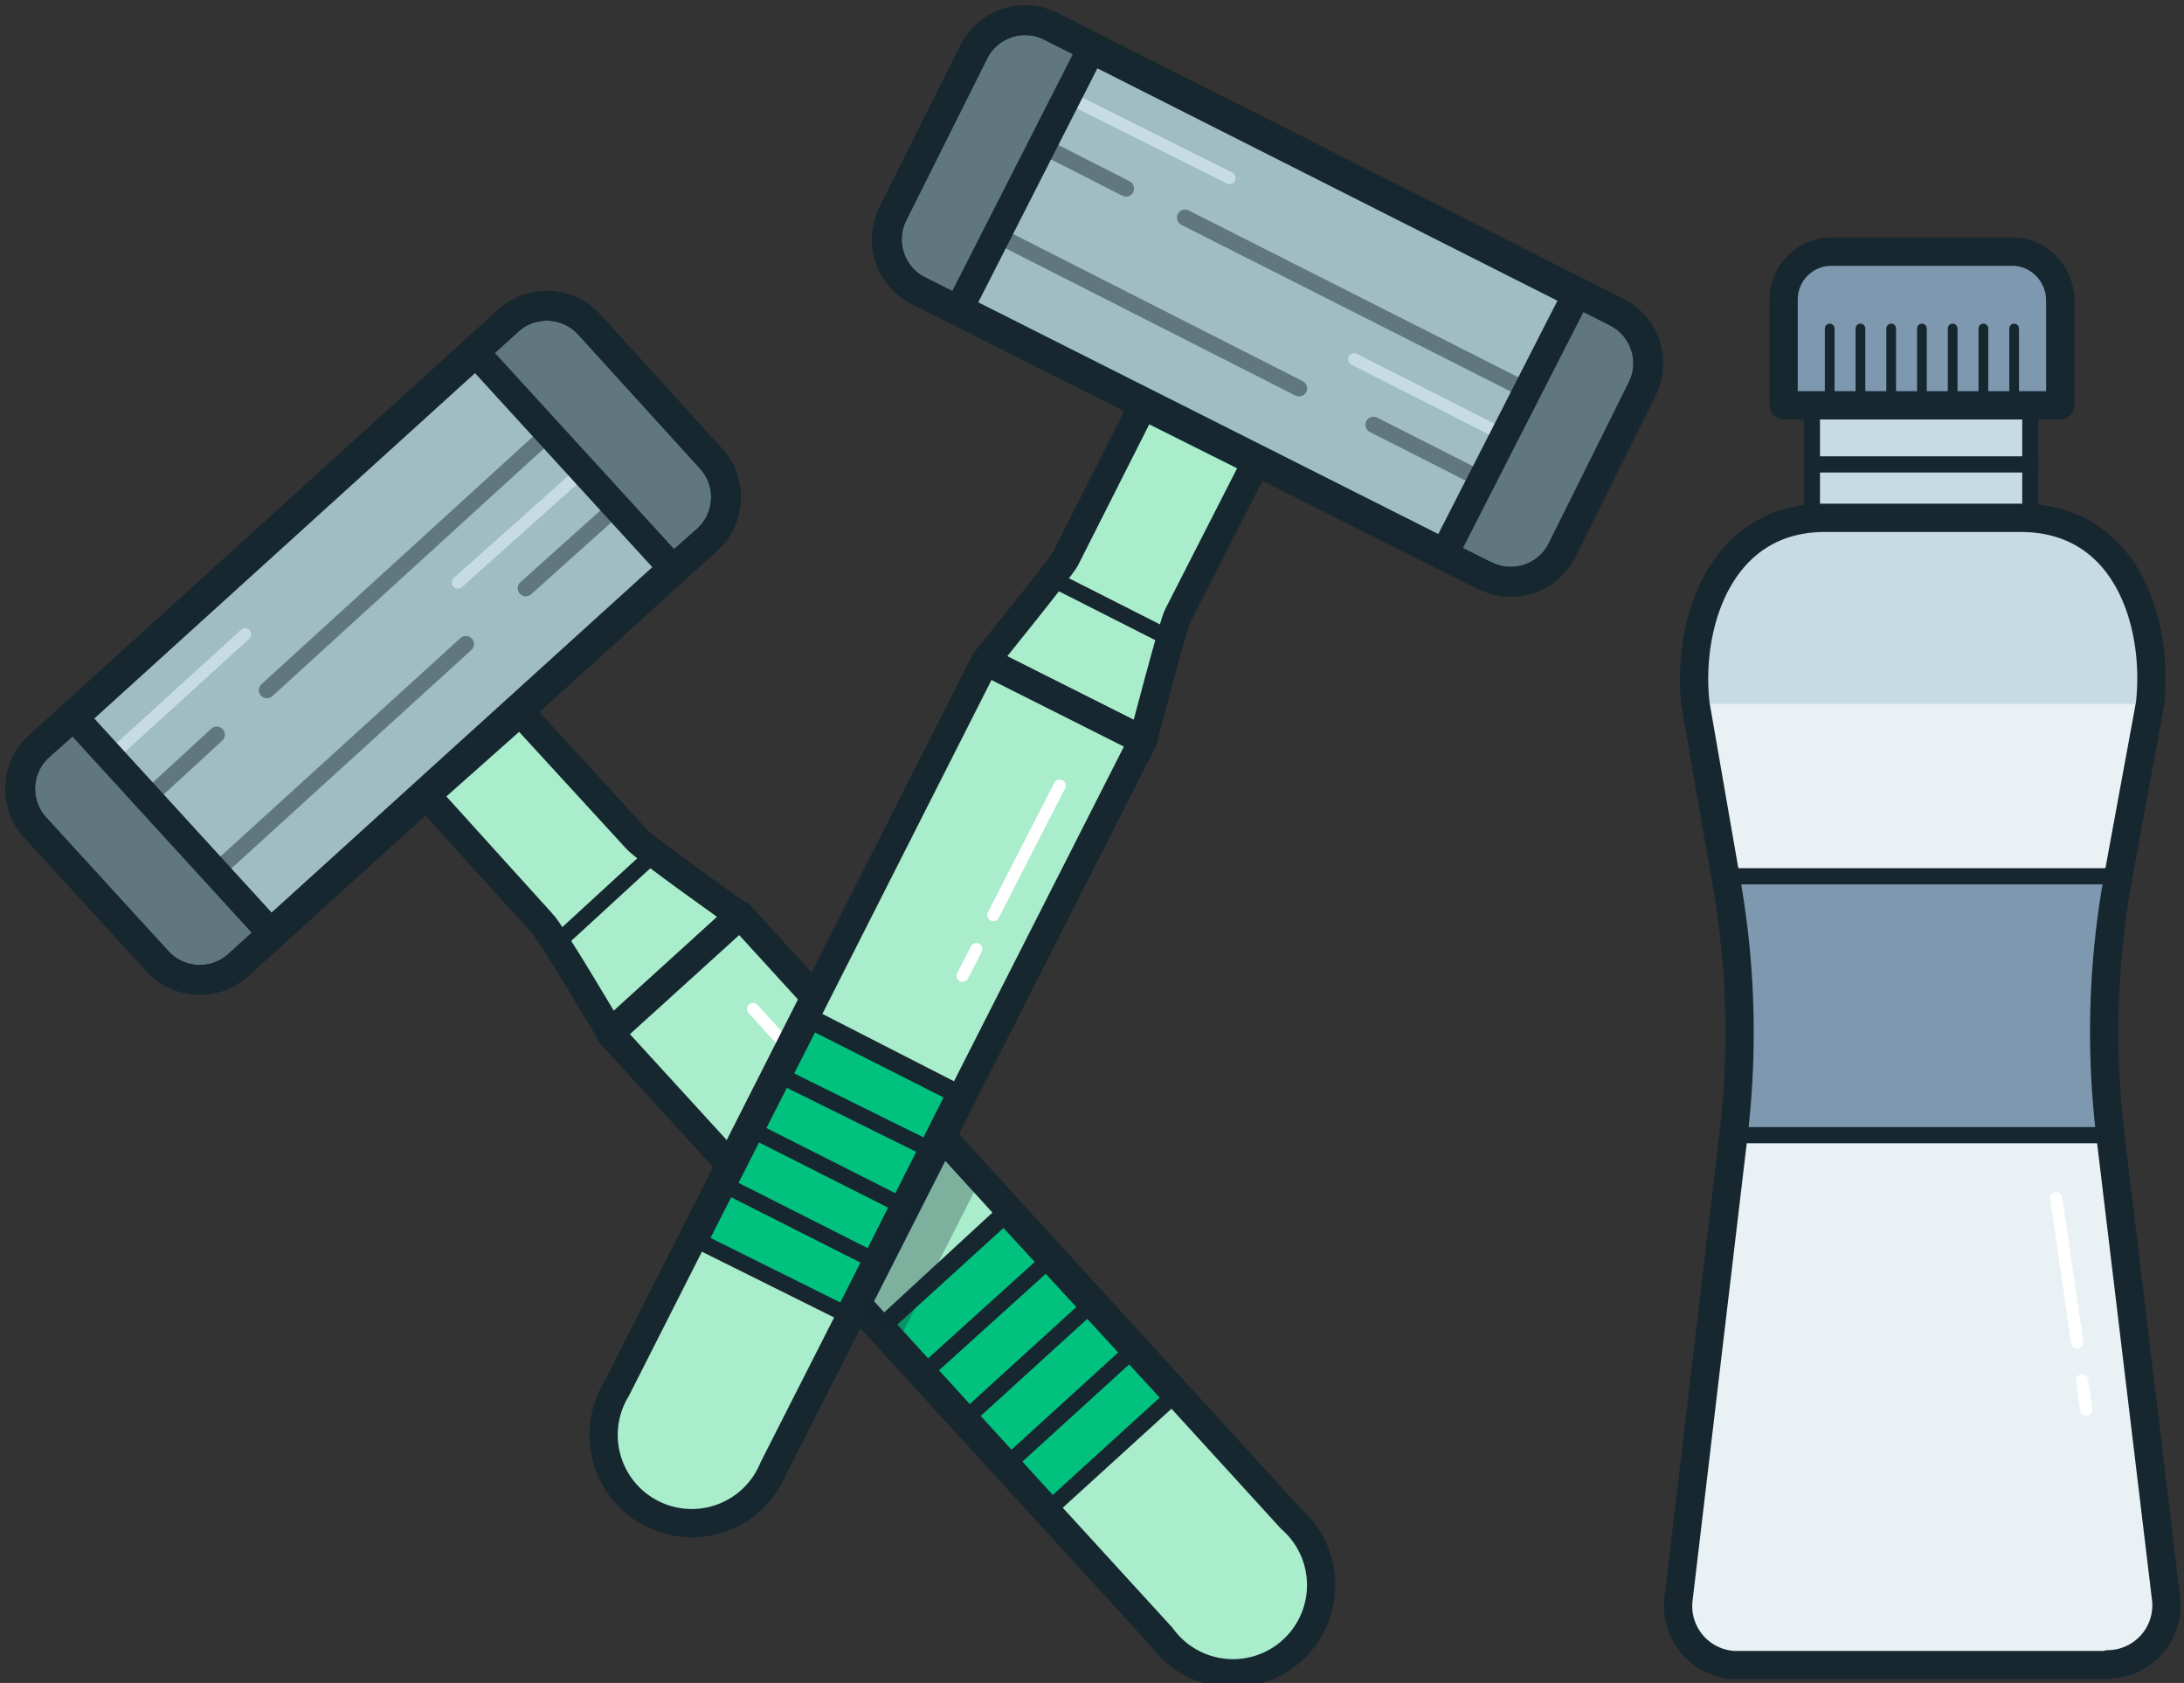 <svg preserveAspectRatio="xMidYMid meet" xmlns="http://www.w3.org/2000/svg" viewBox="0 0 270 208"><rect x="0" y="0" width="270" height="208" fill="#333333" stroke="none"/><g fill="none" fill-rule="evenodd"><path d="M87.4 66.6l-58 52.6a7 7 0 0 1-9.9-.5l-15-16.4a7 7 0 0 1 .4-10l58-52.6a7 7 0 0 1 9.9.5l15 16.5a7 7 0 0 1-.4 9.9" fill="#A0BEC1"/><path d="M87.4 66.6l-58 52.6a7 7 0 0 1-9.9-.5l-15-16.4a7 7 0 0 1 .4-10l58-52.6a7 7 0 0 1 9.9.5l15 16.5a7 7 0 0 1-.4 9.9z" stroke="#172730" stroke-width="3.9" stroke-linecap="round" stroke-linejoin="round"/><path d="M91.5 113.1l-16 14.6S68 115 67 114.1L52.7 98.3 64.3 88l14.4 15.7c.8 1 12.8 9.5 12.8 9.5" fill="#A9EDCC"/><path d="M91.5 113.1l-16 14.6S68 115 67 114.1L52.7 98.3 64.3 88l14.4 15.7c.8 1 12.8 9.5 12.8 9.5z" stroke="#172730" stroke-width="3.5" stroke-linecap="round" stroke-linejoin="round"/><path d="M91.5 113.1l68.1 74.6a10.9 10.9 0 1 1-16 14.6l-68.2-74.6 16.1-14.6z" fill="#A9EDCC"/><path d="M91.5 113.1l68.1 74.6a10.9 10.9 0 1 1-16 14.6l-68.2-74.6 16.1-14.6z" stroke="#172730" stroke-width="3.5" stroke-linecap="round" stroke-linejoin="round"/><path fill="#00C27E" d="M144.5 173L130.4 186l-21-23 14-12.9z"/><path stroke="#172730" stroke-width="1.3" stroke-linecap="round" stroke-linejoin="round" d="M144.5 173L130.4 186l-21-23 14-12.9z"/><path d="M68.8 116.6L81 105.4" stroke="#172730" stroke-width="2" stroke-linecap="round" stroke-linejoin="round"/><path d="M26.8 90.8l-8.6 7.9M68.2 53.2L33 85.3M76.6 62.3L65 72.7" stroke="#60777F" stroke-width="2" stroke-linecap="round" stroke-linejoin="round"/><path d="M124.4 150.1l-15.6 14.2M129.6 155.8L114 169.9M134.7 161.4l-15.6 14.2M139.9 167l-15.6 14.2M145 172.6l-15.6 14.2" stroke="#172730" stroke-width="2" stroke-linecap="round" stroke-linejoin="round"/><path d="M13.6 93.6l16.7-15.2M56.6 72L73.4 57" stroke="#C7DBE5" stroke-width="1.5" stroke-linecap="round" stroke-linejoin="round"/><path d="M57.6 79.6l-31 28.2" stroke="#60777F" stroke-width="2" stroke-linecap="round" stroke-linejoin="round"/><path d="M29.4 119.2a7 7 0 0 1-9.9-.5l-15-16.4a7 7 0 0 1 .4-10l4.2-3.7 24.5 26.8-4.2 3.8z" fill="#60777F"/><path d="M29.4 119.2a7 7 0 0 1-9.9-.5l-15-16.4a7 7 0 0 1 .4-10l4.2-3.7 24.5 26.8-4.2 3.8z" stroke="#172730" stroke-width="3.5" stroke-linecap="round" stroke-linejoin="round"/><path d="M62.9 39.7a7 7 0 0 1 9.9.5l15 16.5a7 7 0 0 1-.4 9.9l-4.2 3.7-24.5-26.8 4.2-3.8z" fill="#60777F"/><path d="M62.9 39.7a7 7 0 0 1 9.9.5l15 16.5a7 7 0 0 1-.4 9.9l-4.2 3.7-24.5-26.8 4.2-3.8z" stroke="#172730" stroke-width="3.5" stroke-linecap="round" stroke-linejoin="round"/><path d="M87.4 66.6l-58 52.6a7 7 0 0 1-9.9-.5l-15-16.4a7 7 0 0 1 .4-10l58-52.6a7 7 0 0 1 9.9.5l15 16.5a7 7 0 0 1-.4 9.9z" stroke="#172730" stroke-width="3.5" stroke-linecap="round" stroke-linejoin="round"/><path d="M93.1 124.7l12.1 13.3" stroke="#FFF" stroke-width="1.5" stroke-linecap="round" stroke-linejoin="round"/><path d="M108.5 141.5l2.4 2.7" stroke="#FFF" stroke-width="1.3" stroke-linecap="round" stroke-linejoin="round"/><path d="M183.4 71l-69.9-35.2a7 7 0 0 1-3-9.4l10-20a7 7 0 0 1 9.5-3l69.9 35.3a7 7 0 0 1 3 9.4L193 68a7 7 0 0 1-9.5 3" fill="#A0BEC1"/><path d="M183.4 71l-69.9-35.2a7 7 0 0 1-3-9.4l10-20a7 7 0 0 1 9.5-3l69.9 35.3a7 7 0 0 1 3 9.4L193 68a7 7 0 0 1-9.5 3z" stroke="#172730" stroke-width="3.9" stroke-linecap="round" stroke-linejoin="round"/><path d="M141.3 91.5l-19.5-9.8s9.3-11.5 9.9-12.6l9.6-19 14 7-9.7 19c-.6 1.2-4.3 15.4-4.3 15.4" fill="#A9EDCC"/><path d="M141.3 91.5l-19.5-9.8s9.3-11.5 9.9-12.6l9.6-19 14 7-9.7 19c-.6 1.2-4.3 15.4-4.3 15.4z" stroke="#172730" stroke-width="3.5" stroke-linecap="round" stroke-linejoin="round"/><path d="M141.3 91.5l-45.7 90a10.9 10.9 0 1 1-19.4-9.8l45.6-90 19.5 9.8z" fill="#A9EDCC"/><path d="M141.3 91.5l-45.7 90a10.9 10.9 0 1 1-19.4-9.8l45.6-90 19.5 9.8z" stroke="#172730" stroke-width="3.5" stroke-linecap="round" stroke-linejoin="round"/><path fill="#172730" opacity=".3" d="M116 142.7l5.4 2.7-10 19.7-5.3-2.8z"/><path fill="#00C27E" d="M104 162.2l-17.2-8.6 14.2-27.9 17 8.7z"/><path stroke="#172730" stroke-width="1.3" stroke-linecap="round" stroke-linejoin="round" d="M104 162.2l-17.2-8.6 14.2-27.9 17 8.7z"/><path d="M130 71.5l14.8 7.5" stroke="#172730" stroke-width="2" stroke-linecap="round" stroke-linejoin="round"/><path d="M139.2 23.3L128.8 18M189.2 48.5l-42.7-21.6M183.6 59.5l-13.8-7" stroke="#60777F" stroke-width="2" stroke-linecap="round" stroke-linejoin="round"/><path d="M118.2 135.3l-18.8-9.5M114.8 142L96 132.7M111.3 148.9l-18.8-9.5M107.9 155.7l-18.8-9.5M104.5 162.4L85.6 153" stroke="#172730" stroke-width="2" stroke-linecap="round" stroke-linejoin="round"/><path d="M132 12L152 22M167.4 44.4l20.1 10.2" stroke="#C7DBE5" stroke-width="1.5" stroke-linecap="round" stroke-linejoin="round"/><path d="M160.6 48l-37.4-19" stroke="#60777F" stroke-width="2" stroke-linecap="round" stroke-linejoin="round"/><path d="M113.5 35.8a7 7 0 0 1-3-9.4l10-20a7 7 0 0 1 9.5-3l5 2.5-16.5 32.4-5-2.5z" fill="#60777F"/><path d="M113.5 35.8a7 7 0 0 1-3-9.4l10-20a7 7 0 0 1 9.5-3l5 2.5-16.5 32.4-5-2.5z" stroke="#172730" stroke-width="3.5" stroke-linecap="round" stroke-linejoin="round"/><path d="M199.9 38.7a7 7 0 0 1 3 9.4L193 68a7 7 0 0 1-9.5 3l-5-2.5L195 36.2l5 2.5z" fill="#60777F"/><path d="M199.9 38.7a7 7 0 0 1 3 9.4L193 68a7 7 0 0 1-9.5 3l-5-2.5L195 36.2l5 2.5z" stroke="#172730" stroke-width="3.5" stroke-linecap="round" stroke-linejoin="round"/><path d="M183.4 71l-69.9-35.2a7 7 0 0 1-3-9.4l10-20a7 7 0 0 1 9.5-3l69.9 35.3a7 7 0 0 1 3 9.4L193 68a7 7 0 0 1-9.5 3z" stroke="#172730" stroke-width="3.5" stroke-linecap="round" stroke-linejoin="round"/><path d="M131 97.1l-8.2 16M120.7 117.3l-1.7 3.3" stroke="#FFF" stroke-width="1.5" stroke-linecap="round" stroke-linejoin="round"/><g><path fill="#C7DBE5" d="M224 64h27V43h-27z"/><path stroke="#172730" stroke-width="2" stroke-linecap="round" stroke-linejoin="round" d="M224 64h27V43h-27z"/><path d="M254.7 50.1h-34.2V37c0-3.2 2.6-5.9 5.9-5.9h22.4c3.2 0 5.9 2.7 5.9 6V50z" fill="#7E98B0"/><path d="M254.7 50.1h-34.2V37c0-3.2 2.6-5.9 5.9-5.9h22.4c3.2 0 5.9 2.7 5.9 6V50z" stroke="#172730" stroke-width="3.5" stroke-linecap="round" stroke-linejoin="round"/><path d="M260.5 205.8h-45.9a7.3 7.3 0 0 1-7.1-8.1l6.8-57.4a107 107 0 0 0-1-32L209.6 87c-1.1-10 3.1-23 16-23h24.2c13.1 0 17.1 13 16 23l-3.9 21.2a107 107 0 0 0-1 32.1l6.9 57.4a7.3 7.3 0 0 1-7.2 8" fill="#C7DBE5"/><path d="M214.6 205.8a7.3 7.3 0 0 1-7.1-8.1l6.8-57.4a107 107 0 0 0-1-32L209.6 87h56.1l-3.8 21.2a107 107 0 0 0-1 32.1l6.9 57.4a7.3 7.3 0 0 1-7.2 8h-45.9z" fill="#FFF" opacity=".6"/><path d="M254.2 148.1l2.6 17.8M257.4 170.6l.5 3.6" stroke="#FFF" stroke-width="1.5" stroke-linecap="round" stroke-linejoin="round"/><path d="M224.8 57.4H251" stroke="#172730" stroke-width="2" stroke-linecap="round" stroke-linejoin="round"/><path d="M260.5 140.3c-1.3-10.6-1-21.5 1-32h-47.8c2 10.5 2.3 21.4 1 32h45.8z" fill="#7E98B0"/><path d="M260.5 140.3c-1.3-10.6-1-21.5 1-32h-47.8c2 10.5 2.3 21.4 1 32h45.8z" stroke="#172730" stroke-width="2" stroke-linecap="round" stroke-linejoin="round"/><path d="M260.5 205.8h-45.9a7.3 7.3 0 0 1-7.1-8.1l6.8-57.4a107 107 0 0 0-1-32L209.6 87c-1.1-10 3.1-23 16-23h24.2c13.1 0 17.1 13 16 23l-3.9 21.2a107 107 0 0 0-1 32.1l6.9 57.4a7.3 7.3 0 0 1-7.2 8z" stroke="#172730" stroke-width="3.5" stroke-linecap="round" stroke-linejoin="round"/><path d="M226.2 49.4v-8.8M230 49.4v-8.8M233.8 49.4v-8.8M237.6 49.4v-8.8M241.4 49.4v-8.8M245.2 49.4v-8.8M249 49.4v-8.8" stroke="#172730" stroke-width="1.2" stroke-linecap="round" stroke-linejoin="round"/></g></g></svg> 